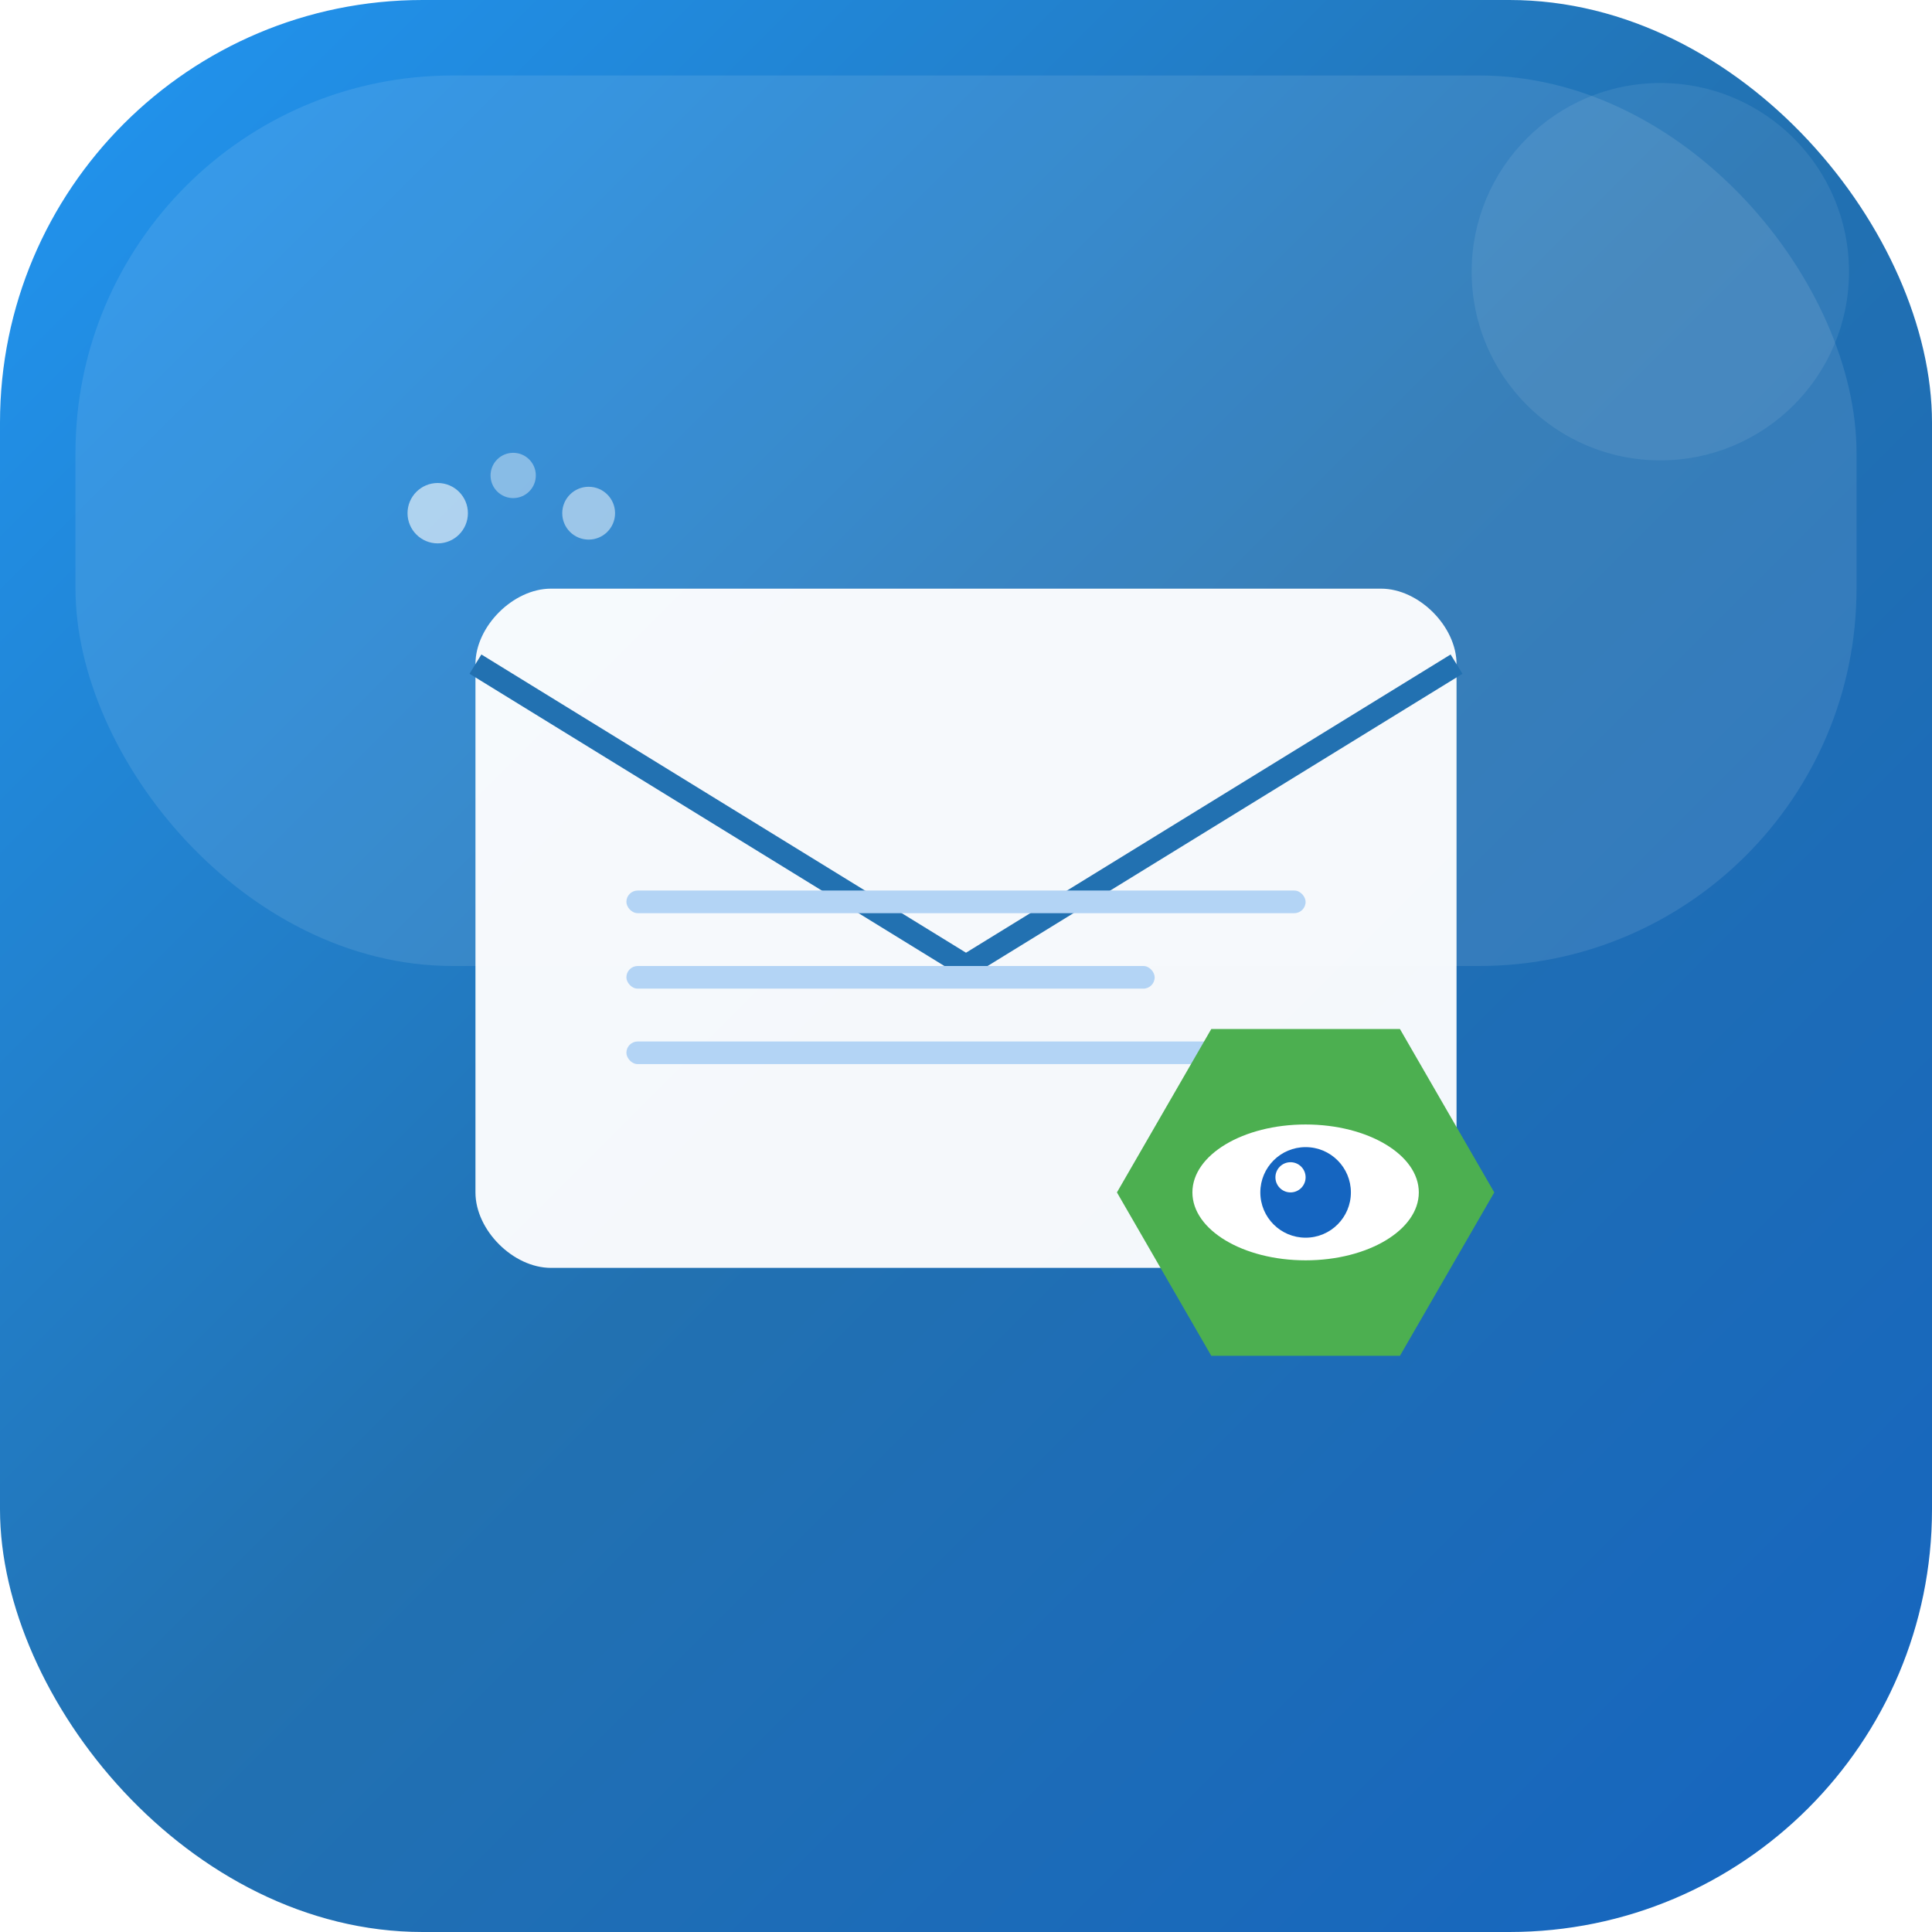 <?xml version="1.0" encoding="UTF-8"?>
<svg width="256" height="256" viewBox="0 0 256 256" fill="none" xmlns="http://www.w3.org/2000/svg">
  <defs>
    <!-- Vibrant gradient -->
    <linearGradient id="vibrantGradient" x1="0%" y1="0%" x2="100%" y2="100%">
      <stop offset="0%" style="stop-color:#2196F3;stop-opacity:1" />
      <stop offset="50%" style="stop-color:#2271b1;stop-opacity:1" />
      <stop offset="100%" style="stop-color:#1565C0;stop-opacity:1" />
    </linearGradient>
    
    <!-- Glass effect -->
    <filter id="glass">
      <feGaussianBlur in="SourceGraphic" stdDeviation="0.5" result="blur"/>
      <feComposite in="blur" in2="SourceGraphic" operator="over"/>
    </filter>
    
    <!-- Glow effect -->
    <filter id="glow">
      <feGaussianBlur stdDeviation="4" result="coloredBlur"/>
      <feMerge>
        <feMergeNode in="coloredBlur"/>
        <feMergeNode in="SourceGraphic"/>
      </feMerge>
    </filter>
  </defs>
  
  <!-- Modern rounded square background -->
  <rect width="256" height="256" rx="56" fill="url(#vibrantGradient)"/>
  
  <!-- Glass overlay for depth -->
  <rect x="10" y="10" width="236" height="118" rx="50" fill="white" opacity="0.1"/>
  
  <!-- Email symbol - abstract and modern -->
  <g transform="translate(128, 128)">
    <!-- Stylized envelope -->
    <g transform="translate(0, -10)">
      <!-- Main envelope shape -->
      <path d="M-65 -30 L-65 40 C-65 45 -60 50 -55 50 L55 50 C60 50 65 45 65 40 L65 -30 C65 -35 60 -40 55 -40 L-55 -40 C-60 -40 -65 -35 -65 -30 Z" 
            fill="white" 
            opacity="0.95"/>
      
      <!-- Envelope opening line -->
      <path d="M-65 -30 L0 10 L65 -30" 
            stroke="#2271b1" 
            stroke-width="3" 
            fill="none"/>
      
      <!-- Email lines -->
      <rect x="-45" y="0" width="90" height="3" rx="1.5" fill="#B3D4F5"/>
      <rect x="-45" y="10" width="70" height="3" rx="1.5" fill="#B3D4F5"/>
      <rect x="-45" y="20" width="80" height="3" rx="1.5" fill="#B3D4F5"/>
    </g>
    
    <!-- Tracking badge -->
    <g transform="translate(45, 30)">
      <!-- Hexagon shape for uniqueness -->
      <path d="M-25 0 L-12.5 -21.65 L12.5 -21.65 L25 0 L12.5 21.65 L-12.5 21.65 Z" 
            fill="#4CAF50" 
            filter="url(#glow)"/>
      
      <!-- Eye icon simplified -->
      <ellipse cx="0" cy="0" rx="15" ry="9" fill="white"/>
      <circle cx="0" cy="0" r="6" fill="#1565C0"/>
      <circle cx="-2" cy="-2" r="2" fill="white"/>
    </g>
    
    <!-- Decorative elements -->
    <circle cx="-70" cy="-60" r="4" fill="white" opacity="0.6"/>
    <circle cx="-60" cy="-65" r="3" fill="white" opacity="0.4"/>
    <circle cx="-50" cy="-60" r="3.5" fill="white" opacity="0.5"/>
  </g>
  
  <!-- Corner accent -->
  <circle cx="220" cy="36" r="25" fill="white" opacity="0.08"/>
</svg>